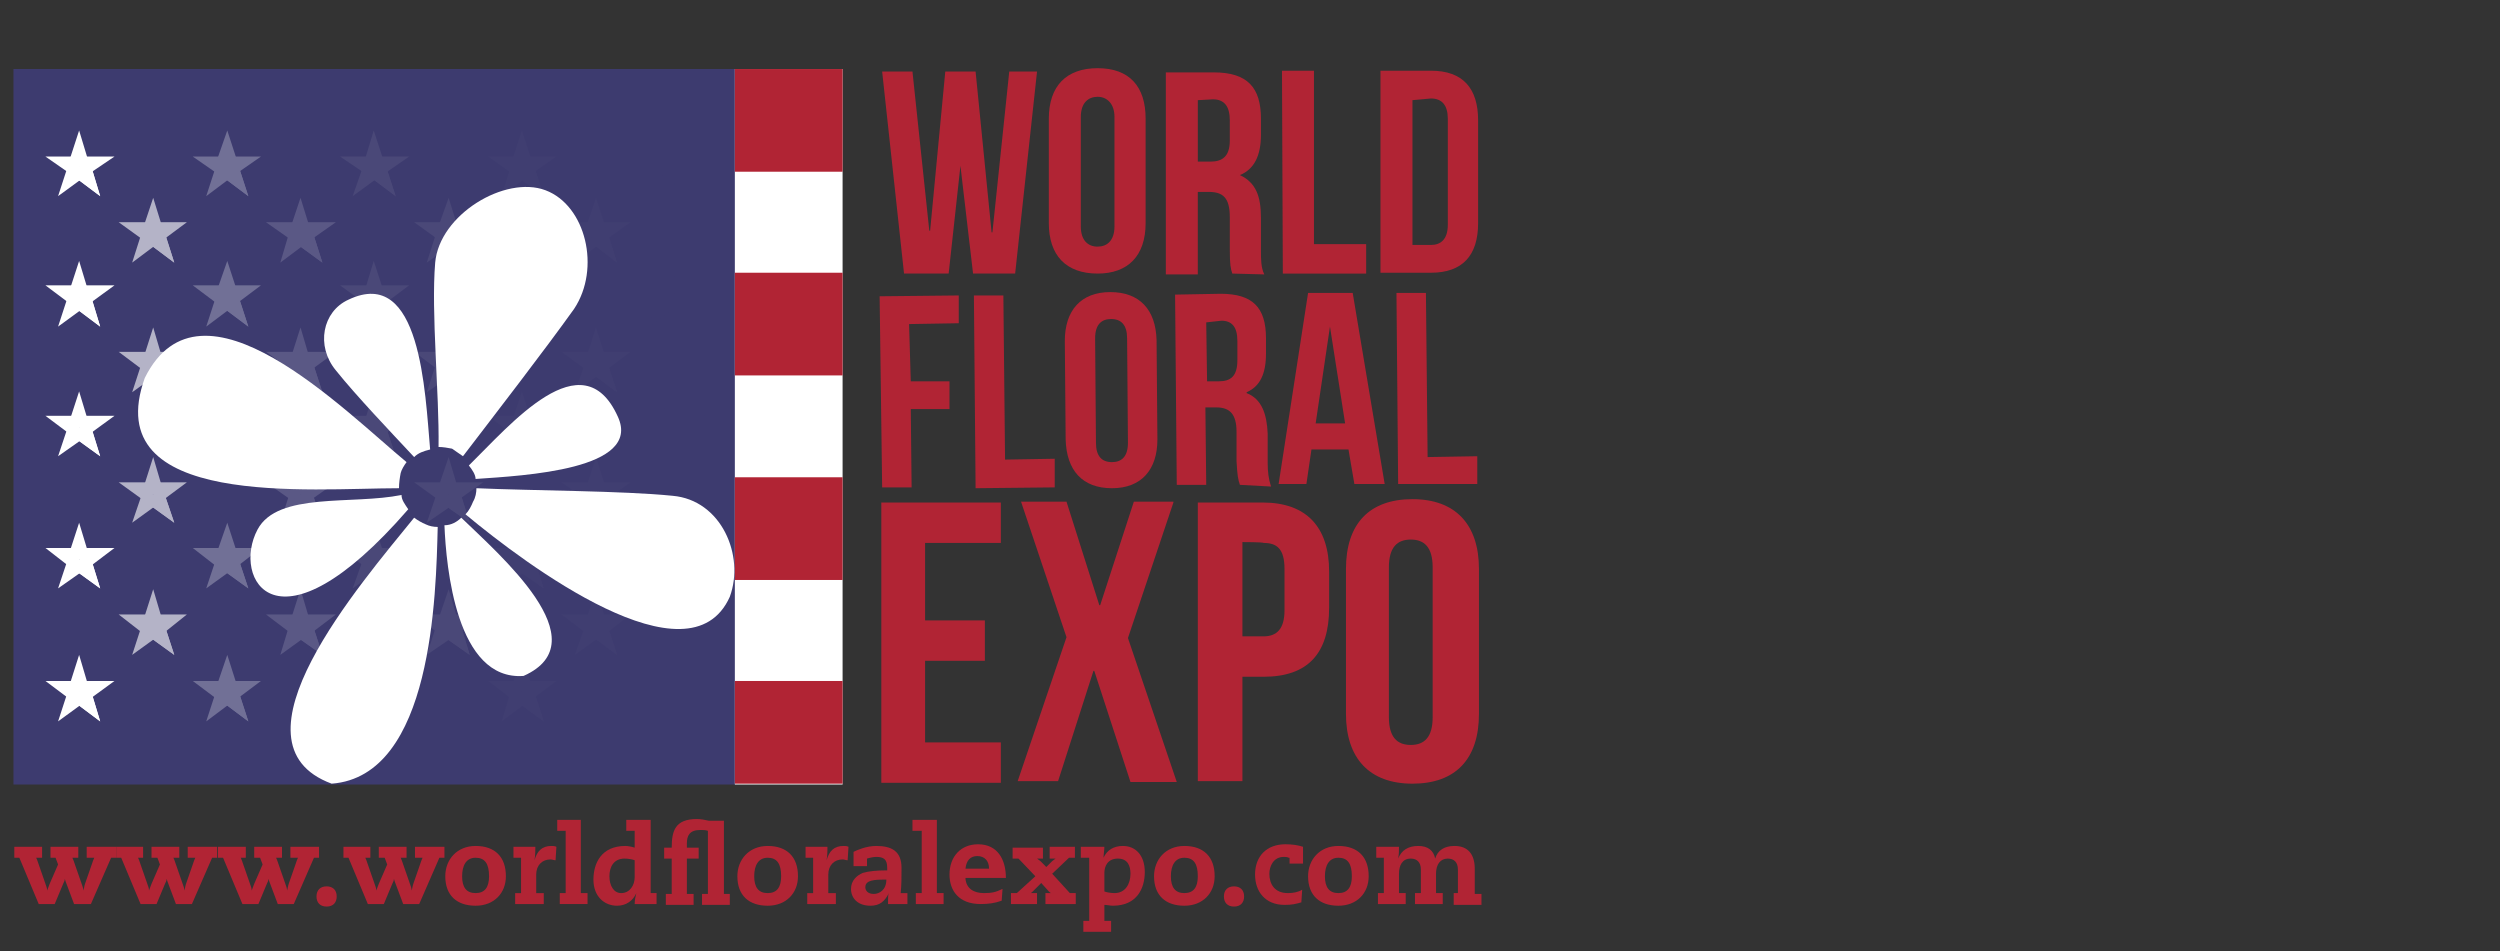 <?xml version="1.0" encoding="utf-8"?>
<!-- Generator: Adobe Illustrator 22.0.1, SVG Export Plug-In . SVG Version: 6.00 Build 0)  -->
<svg version="1.1" id="Layer_1" xmlns="http://www.w3.org/2000/svg" xmlns:xlink="http://www.w3.org/1999/xlink" x="0px" y="0px"
	 viewBox="0 0 297 113" style="enable-background:new 0 0 297 113;" xml:space="preserve">
<rect x="0" y="0" width="297" height="113" fill="#333333" stroke="none"/>
<style type="text/css">
	.st0{fill:#3D3B6F;}
	.st1{fill:#B4B3C7;}
	.st2{fill:#5A5885;}
	.st3{fill:#4A4878;}
	.st4{fill:#403E71;}
	.st5{fill:#717096;}
	.st6{fill:#FFFFFF;}
	.st7{fill:#B12434;}
</style>
<g>
	<rect x="1.6" y="8.2" class="st0" width="85.8" height="85"/>
	<g>
		<g>
			<polygon class="st1" points="19.3,28.5 15.7,31.2 17.1,26.8 			"/>
			<polygon class="st1" points="17.7,29 14.1,26.4 18.7,26.4 			"/>
			<polygon class="st1" points="16.8,27.7 18.2,23.5 19.5,27.7 			"/>
			<polygon class="st1" points="17.7,26.4 22.2,26.4 18.7,29 			"/>
			<polygon class="st1" points="19.3,26.8 20.7,31.2 17.1,28.5 			"/>
			<polygon class="st1" points="19.3,26.8 20.7,31.2 17.1,28.5 			"/>
			<polygon class="st1" points="19.3,44 15.7,46.6 17.1,42.3 			"/>
			<polygon class="st1" points="17.7,44.5 14.1,41.8 18.7,41.8 			"/>
			<polygon class="st1" points="16.8,43.3 18.2,38.9 19.5,43.3 			"/>
			<polygon class="st1" points="17.7,41.8 22.2,41.8 18.7,44.5 			"/>
			<polygon class="st1" points="19.3,42.3 20.7,46.6 17.1,44 			"/>
			<polygon class="st1" points="19.3,42.3 20.7,46.6 17.1,44 			"/>
			<polygon class="st1" points="19.3,59.5 15.7,62.1 17.1,58 			"/>
			<polygon class="st1" points="17.7,59.9 14.1,57.3 18.7,57.3 			"/>
			<polygon class="st1" points="16.8,58.7 18.2,54.3 19.5,58.7 			"/>
			<polygon class="st1" points="17.7,57.3 22.2,57.3 18.7,59.9 			"/>
			<polygon class="st1" points="19.3,58 20.7,62.1 17.1,59.5 			"/>
			<polygon class="st1" points="19.3,58 20.7,62.1 17.1,59.5 			"/>
			<polygon class="st1" points="19.3,75.2 15.7,77.8 17.1,73.5 			"/>
			<polygon class="st1" points="17.7,75.8 14.1,73 18.7,73 			"/>
			<polygon class="st1" points="16.8,74.4 18.2,70 19.5,74.4 			"/>
			<polygon class="st1" points="17.7,73 22.2,73 18.7,75.8 			"/>
			<polygon class="st1" points="19.3,73.5 20.7,77.8 17.1,75.2 			"/>
			<polygon class="st1" points="19.3,73.5 20.7,77.8 17.1,75.2 			"/>
		</g>
		<g>
			<polygon class="st2" points="36.9,28.5 33.3,31.2 34.6,26.8 			"/>
			<polygon class="st2" points="35.3,29 31.6,26.4 36.2,26.4 			"/>
			<polygon class="st2" points="34.3,27.7 35.7,23.5 37,27.7 			"/>
			<polygon class="st2" points="35.3,26.4 39.9,26.4 36.2,29 			"/>
			<polygon class="st2" points="36.9,26.8 38.3,31.2 34.6,28.5 			"/>
			<polygon class="st2" points="36.9,26.8 38.3,31.2 34.6,28.5 			"/>
			<polygon class="st2" points="36.9,44 33.3,46.6 34.6,42.3 			"/>
			<polygon class="st2" points="35.3,44.5 31.6,41.8 36.2,41.8 			"/>
			<polygon class="st2" points="34.3,43.3 35.7,38.9 37,43.3 			"/>
			<polygon class="st2" points="35.3,41.8 39.9,41.8 36.2,44.5 			"/>
			<polygon class="st2" points="36.9,42.3 38.3,46.6 34.6,44 			"/>
			<polygon class="st2" points="36.9,42.3 38.3,46.6 34.6,44 			"/>
			<polygon class="st2" points="36.9,59.5 33.3,62.1 34.6,58 			"/>
			<polygon class="st2" points="35.3,59.9 31.6,57.3 36.2,57.3 			"/>
			<polygon class="st2" points="34.3,58.7 35.7,54.3 37,58.7 			"/>
			<polygon class="st2" points="35.3,57.3 39.9,57.3 36.2,59.9 			"/>
			<polygon class="st2" points="36.9,58 38.3,62.1 34.6,59.5 			"/>
			<polygon class="st2" points="36.9,58 38.3,62.1 34.6,59.5 			"/>
			<polygon class="st2" points="36.9,75.2 33.3,77.8 34.6,73.5 			"/>
			<polygon class="st2" points="35.3,75.8 31.6,73 36.2,73 			"/>
			<polygon class="st2" points="34.3,74.4 35.7,70 37,74.4 			"/>
			<polygon class="st2" points="35.3,73 39.9,73 36.2,75.8 			"/>
			<polygon class="st2" points="36.9,73.5 38.3,77.8 34.6,75.2 			"/>
			<polygon class="st2" points="36.9,73.5 38.3,77.8 34.6,75.2 			"/>
		</g>
		<g>
			<polygon class="st3" points="54.5,28.5 50.7,31.2 52.1,26.8 			"/>
			<polygon class="st3" points="52.8,29 49.2,26.4 53.7,26.4 			"/>
			<polygon class="st3" points="51.8,27.7 53.3,23.5 54.6,27.7 			"/>
			<polygon class="st3" points="52.8,26.4 57.4,26.4 53.7,29 			"/>
			<polygon class="st3" points="54.5,26.8 55.8,31.2 52.1,28.5 			"/>
			<polygon class="st3" points="54.5,26.8 55.8,31.2 52.1,28.5 			"/>
			<polygon class="st3" points="54.5,44 50.7,46.6 52.1,42.3 			"/>
			<polygon class="st3" points="52.8,44.5 49.2,41.8 53.7,41.8 			"/>
			<polygon class="st3" points="51.8,43.3 53.3,38.9 54.6,43.3 			"/>
			<polygon class="st3" points="52.8,41.8 57.4,41.8 53.7,44.5 			"/>
			<polygon class="st3" points="54.5,42.3 55.8,46.6 52.1,44 			"/>
			<polygon class="st3" points="54.5,42.3 55.8,46.6 52.1,44 			"/>
			<polygon class="st3" points="54.5,59.5 50.7,62.1 52.1,58 			"/>
			<polygon class="st3" points="52.8,59.9 49.2,57.3 53.7,57.3 			"/>
			<polygon class="st3" points="51.8,58.7 53.3,54.3 54.6,58.7 			"/>
			<polygon class="st3" points="52.8,57.3 57.4,57.3 53.7,59.9 			"/>
			<polygon class="st3" points="54.5,58 55.8,62.1 52.1,59.5 			"/>
			<polygon class="st3" points="54.5,58 55.8,62.1 52.1,59.5 			"/>
			<polygon class="st3" points="54.5,75.2 50.7,77.8 52.1,73.5 			"/>
			<polygon class="st3" points="52.8,75.8 49.2,73 53.7,73 			"/>
			<polygon class="st3" points="51.8,74.4 53.3,70 54.6,74.4 			"/>
			<polygon class="st3" points="52.8,73 57.4,73 53.7,75.8 			"/>
			<polygon class="st3" points="54.5,73.5 55.8,77.8 52.1,75.2 			"/>
			<polygon class="st3" points="54.5,73.5 55.8,77.8 52.1,75.2 			"/>
		</g>
		<g>
			<polygon class="st4" points="71.9,28.5 68.3,31.2 69.8,26.8 			"/>
			<polygon class="st4" points="70.4,29 66.7,26.4 71.3,26.4 			"/>
			<polygon class="st4" points="69.4,27.7 70.8,23.5 72.2,27.7 			"/>
			<polygon class="st4" points="70.4,26.4 74.9,26.4 71.3,29 			"/>
			<polygon class="st4" points="71.9,26.8 73.3,31.2 69.8,28.5 			"/>
			<polygon class="st4" points="71.9,26.8 73.3,31.2 69.8,28.5 			"/>
			<polygon class="st4" points="71.9,44 68.3,46.6 69.8,42.3 			"/>
			<polygon class="st4" points="70.4,44.5 66.7,41.8 71.3,41.8 			"/>
			<polygon class="st4" points="69.4,43.3 70.8,38.9 72.2,43.3 			"/>
			<polygon class="st4" points="70.4,41.8 74.9,41.8 71.3,44.5 			"/>
			<polygon class="st4" points="71.9,42.3 73.3,46.6 69.8,44 			"/>
			<polygon class="st4" points="71.9,42.3 73.3,46.6 69.8,44 			"/>
			<polygon class="st4" points="71.9,59.5 68.3,62.1 69.8,58 			"/>
			<polygon class="st4" points="70.4,59.9 66.7,57.3 71.3,57.3 			"/>
			<polygon class="st4" points="69.4,58.7 70.8,54.3 72.2,58.7 			"/>
			<polygon class="st4" points="70.4,57.3 74.9,57.3 71.3,59.9 			"/>
			<polygon class="st4" points="71.9,58 73.3,62.1 69.8,59.5 			"/>
			<polygon class="st4" points="71.9,58 73.3,62.1 69.8,59.5 			"/>
			<polygon class="st4" points="71.9,75.2 68.3,77.8 69.8,73.5 			"/>
			<polygon class="st4" points="70.4,75.8 66.7,73 71.3,73 			"/>
			<polygon class="st4" points="69.4,74.4 70.8,70 72.2,74.4 			"/>
			<polygon class="st4" points="70.4,73 74.9,73 71.3,75.8 			"/>
			<polygon class="st4" points="71.9,73.5 73.3,77.8 69.8,75.2 			"/>
			<polygon class="st4" points="71.9,73.5 73.3,77.8 69.8,75.2 			"/>
		</g>
		<g>
			<g>
				<polygon class="st5" points="28.1,20.6 24.5,23.3 25.9,19 				"/>
				<polygon class="st5" points="26.5,21.1 22.9,18.6 27.4,18.6 				"/>
				<polygon class="st5" points="25.5,19.8 27,15.5 28.4,19.8 				"/>
				<polygon class="st5" points="26.5,18.6 31,18.6 27.4,21.1 				"/>
				<polygon class="st5" points="28.1,19 29.5,23.3 25.9,20.6 				"/>
				<polygon class="st5" points="28.1,19 29.5,23.3 25.9,20.6 				"/>
			</g>
			<g>
				<polygon class="st5" points="28.1,36.1 24.5,38.8 25.9,34.5 				"/>
				<polygon class="st5" points="26.5,36.6 22.9,33.9 27.4,33.9 				"/>
				<polygon class="st5" points="25.5,35.3 27,31 28.4,35.3 				"/>
				<polygon class="st5" points="26.5,33.9 31,33.9 27.4,36.6 				"/>
				<polygon class="st5" points="28.1,34.5 29.5,38.8 25.9,36.1 				"/>
				<polygon class="st5" points="28.1,34.5 29.5,38.8 25.9,36.1 				"/>
			</g>
			<g>
				<polygon class="st5" points="28.1,51.6 24.5,54.2 25.9,50 				"/>
				<polygon class="st5" points="26.5,52.1 22.9,49.4 27.4,49.4 				"/>
				<polygon class="st5" points="25.5,50.8 27,46.5 28.4,50.8 				"/>
				<polygon class="st5" points="26.5,49.4 31,49.4 27.4,52.1 				"/>
				<polygon class="st5" points="28.1,50 29.5,54.2 25.9,51.6 				"/>
				<polygon class="st5" points="28.1,50 29.5,54.2 25.9,51.6 				"/>
			</g>
			<g>
				<polygon class="st5" points="28.1,67.3 24.5,69.9 25.9,65.7 				"/>
				<polygon class="st5" points="26.5,67.9 22.9,65.1 27.4,65.1 				"/>
				<polygon class="st5" points="25.5,66.4 27,62.1 28.4,66.4 				"/>
				<polygon class="st5" points="26.5,65.1 31,65.1 27.4,67.9 				"/>
				<polygon class="st5" points="28.1,65.7 29.5,69.9 25.9,67.3 				"/>
				<polygon class="st5" points="28.1,65.7 29.5,69.9 25.9,67.3 				"/>
			</g>
			<g>
				<polygon class="st5" points="28.1,83 24.5,85.7 25.9,81.4 				"/>
				<polygon class="st5" points="26.5,83.6 22.9,80.9 27.4,80.9 				"/>
				<polygon class="st5" points="25.5,82.2 27,77.8 28.4,82.2 				"/>
				<polygon class="st5" points="26.5,80.9 31,80.9 27.4,83.6 				"/>
				<polygon class="st5" points="28.1,81.4 29.5,85.7 25.9,83 				"/>
				<polygon class="st5" points="28.1,81.4 29.5,85.7 25.9,83 				"/>
			</g>
		</g>
		<g>
			<g>
				<polygon class="st6" points="10.6,20.6 6.9,23.3 8.3,19 				"/>
				<polygon class="st6" points="9,21.1 5.4,18.6 9.9,18.6 				"/>
				<polygon class="st6" points="8,19.8 9.4,15.5 10.7,19.8 				"/>
				<polygon class="st6" points="9,18.6 13.6,18.6 9.9,21.1 				"/>
				<polygon class="st6" points="10.6,19 11.9,23.3 8.3,20.6 				"/>
				<polygon class="st6" points="10.6,19 11.9,23.3 8.3,20.6 				"/>
			</g>
			<g>
				<polygon class="st6" points="10.6,36.1 6.9,38.8 8.3,34.5 				"/>
				<polygon class="st6" points="9,36.6 5.4,33.9 9.9,33.9 				"/>
				<polygon class="st6" points="8,35.3 9.4,31 10.7,35.3 				"/>
				<polygon class="st6" points="9,33.9 13.6,33.9 9.9,36.6 				"/>
				<polygon class="st6" points="10.6,34.5 11.9,38.8 8.3,36.1 				"/>
				<polygon class="st6" points="10.6,34.5 11.9,38.8 8.3,36.1 				"/>
			</g>
			<g>
				<polygon class="st6" points="10.6,51.6 6.9,54.2 8.3,50 				"/>
				<polygon class="st6" points="9,52.1 5.4,49.4 9.9,49.4 				"/>
				<polygon class="st6" points="8,50.8 9.4,46.5 10.7,50.8 				"/>
				<polygon class="st6" points="9,49.4 13.6,49.4 9.9,52.1 				"/>
				<polygon class="st6" points="10.6,50 11.9,54.2 8.3,51.6 				"/>
				<polygon class="st6" points="10.6,50 11.9,54.2 8.3,51.6 				"/>
			</g>
			<g>
				<polygon class="st6" points="10.6,67.3 6.9,69.9 8.3,65.7 				"/>
				<polygon class="st6" points="9,67.9 5.4,65.1 9.9,65.1 				"/>
				<polygon class="st6" points="8,66.4 9.4,62.1 10.7,66.4 				"/>
				<polygon class="st6" points="9,65.1 13.6,65.1 9.9,67.9 				"/>
				<polygon class="st6" points="10.6,65.7 11.9,69.9 8.3,67.3 				"/>
				<polygon class="st6" points="10.6,65.7 11.9,69.9 8.3,67.3 				"/>
			</g>
			<g>
				<polygon class="st6" points="10.6,83 6.9,85.7 8.3,81.4 				"/>
				<polygon class="st6" points="9,83.6 5.4,80.9 9.9,80.9 				"/>
				<polygon class="st6" points="8,82.2 9.4,77.8 10.7,82.2 				"/>
				<polygon class="st6" points="9,80.9 13.6,80.9 9.9,83.6 				"/>
				<polygon class="st6" points="10.6,81.4 11.9,85.7 8.3,83 				"/>
				<polygon class="st6" points="10.6,81.4 11.9,85.7 8.3,83 				"/>
			</g>
		</g>
		<g>
			<g>
				<polygon class="st3" points="45.6,20.6 41.9,23.3 43.4,19 				"/>
				<polygon class="st3" points="44.1,21.1 40.4,18.6 45,18.6 				"/>
				<polygon class="st3" points="43.1,19.8 44.4,15.5 45.8,19.8 				"/>
				<polygon class="st3" points="44.1,18.6 48.6,18.6 45,21.1 				"/>
				<polygon class="st3" points="45.6,19 47,23.3 43.4,20.6 				"/>
				<polygon class="st3" points="45.6,19 47,23.3 43.4,20.6 				"/>
			</g>
			<g>
				<polygon class="st3" points="45.6,36.1 41.9,38.8 43.4,34.5 				"/>
				<polygon class="st3" points="44.1,36.6 40.4,33.9 45,33.9 				"/>
				<polygon class="st3" points="43.1,35.3 44.4,31 45.8,35.3 				"/>
				<polygon class="st3" points="44.1,33.9 48.6,33.9 45,36.6 				"/>
				<polygon class="st3" points="45.6,34.5 47,38.8 43.4,36.1 				"/>
				<polygon class="st3" points="45.6,34.5 47,38.8 43.4,36.1 				"/>
			</g>
			<g>
				<polygon class="st3" points="45.6,51.6 41.9,54.2 43.4,50 				"/>
				<polygon class="st3" points="44.1,52.1 40.4,49.4 45,49.4 				"/>
				<polygon class="st3" points="43.1,50.8 44.4,46.5 45.8,50.8 				"/>
				<polygon class="st3" points="44.1,49.4 48.6,49.4 45,52.1 				"/>
				<polygon class="st3" points="45.6,50 47,54.2 43.4,51.6 				"/>
				<polygon class="st3" points="45.6,50 47,54.2 43.4,51.6 				"/>
			</g>
			<g>
				<polygon class="st3" points="45.6,67.3 41.9,69.9 43.4,65.7 				"/>
				<polygon class="st3" points="44.1,67.9 40.4,65.1 45,65.1 				"/>
				<polygon class="st3" points="43.1,66.4 44.4,62.1 45.8,66.4 				"/>
				<polygon class="st3" points="44.1,65.1 48.6,65.1 45,67.9 				"/>
				<polygon class="st3" points="45.6,65.7 47,69.9 43.4,67.3 				"/>
				<polygon class="st3" points="45.6,65.7 47,69.9 43.4,67.3 				"/>
			</g>
			<g>
				<polygon class="st3" points="45.6,83 41.9,85.7 43.4,81.4 				"/>
				<polygon class="st3" points="44.1,83.6 40.4,80.9 45,80.9 				"/>
				<polygon class="st3" points="43.1,82.2 44.4,77.8 45.8,82.2 				"/>
				<polygon class="st3" points="44.1,80.9 48.6,80.9 45,83.6 				"/>
				<polygon class="st3" points="45.6,81.4 47,85.7 43.4,83 				"/>
				<polygon class="st3" points="45.6,81.4 47,85.7 43.4,83 				"/>
			</g>
		</g>
		<g>
			<g>
				<polygon class="st4" points="63.2,20.6 59.6,23.3 60.9,19 				"/>
				<polygon class="st4" points="61.5,21.1 58,18.6 62.5,18.6 				"/>
				<polygon class="st4" points="60.6,19.8 62,15.5 63.4,19.8 				"/>
				<polygon class="st4" points="61.5,18.6 66.1,18.6 62.5,21.1 				"/>
				<polygon class="st4" points="63.2,19 64.6,23.3 60.9,20.6 				"/>
				<polygon class="st4" points="63.2,19 64.6,23.3 60.9,20.6 				"/>
			</g>
			<g>
				<polygon class="st4" points="63.2,36.1 59.6,38.8 60.9,34.5 				"/>
				<polygon class="st4" points="61.5,36.6 58,33.9 62.5,33.9 				"/>
				<polygon class="st4" points="60.6,35.3 62,31 63.4,35.3 				"/>
				<polygon class="st4" points="61.5,33.9 66.1,33.9 62.5,36.6 				"/>
				<polygon class="st4" points="63.2,34.5 64.6,38.8 60.9,36.1 				"/>
				<polygon class="st4" points="63.2,34.5 64.6,38.8 60.9,36.1 				"/>
			</g>
			<g>
				<polygon class="st4" points="63.2,51.6 59.6,54.2 60.9,50 				"/>
				<polygon class="st4" points="61.5,52.1 58,49.4 62.5,49.4 				"/>
				<polygon class="st4" points="60.6,50.8 62,46.5 63.4,50.8 				"/>
				<polygon class="st4" points="61.5,49.4 66.1,49.4 62.5,52.1 				"/>
				<polygon class="st4" points="63.2,50 64.6,54.2 60.9,51.6 				"/>
				<polygon class="st4" points="63.2,50 64.6,54.2 60.9,51.6 				"/>
			</g>
			<g>
				<polygon class="st4" points="63.2,67.3 59.6,69.9 60.9,65.7 				"/>
				<polygon class="st4" points="61.5,67.9 58,65.1 62.5,65.1 				"/>
				<polygon class="st4" points="60.6,66.4 62,62.1 63.4,66.4 				"/>
				<polygon class="st4" points="61.5,65.1 66.1,65.1 62.5,67.9 				"/>
				<polygon class="st4" points="63.2,65.7 64.6,69.9 60.9,67.3 				"/>
				<polygon class="st4" points="63.2,65.7 64.6,69.9 60.9,67.3 				"/>
			</g>
			<g>
				<polygon class="st4" points="63.2,83 59.6,85.7 60.9,81.4 				"/>
				<polygon class="st4" points="61.5,83.6 58,80.9 62.5,80.9 				"/>
				<polygon class="st4" points="60.6,82.2 62,77.8 63.4,82.2 				"/>
				<polygon class="st4" points="61.5,80.9 66.1,80.9 62.5,83.6 				"/>
				<polygon class="st4" points="63.2,81.4 64.6,85.7 60.9,83 				"/>
				<polygon class="st4" points="63.2,81.4 64.6,85.7 60.9,83 				"/>
			</g>
		</g>
		<g>
			<g>
				<polygon class="st0" points="80.7,20.6 77.1,23.3 78.4,19 				"/>
				<polygon class="st0" points="79.2,21.1 75.5,18.6 80,18.6 				"/>
				<polygon class="st0" points="78.1,19.8 79.6,15.5 80.9,19.8 				"/>
				<polygon class="st0" points="79.2,18.6 83.7,18.6 80,21.1 				"/>
				<polygon class="st0" points="80.7,19 82.1,23.3 78.4,20.6 				"/>
				<polygon class="st0" points="80.7,19 82.1,23.3 78.4,20.6 				"/>
			</g>
			<g>
				<polygon class="st0" points="80.7,36.1 77.1,38.8 78.4,34.5 				"/>
				<polygon class="st0" points="79.2,36.6 75.5,33.9 80,33.9 				"/>
				<polygon class="st0" points="78.1,35.3 79.6,31 80.9,35.3 				"/>
				<polygon class="st0" points="79.2,33.9 83.7,33.9 80,36.6 				"/>
				<polygon class="st0" points="80.7,34.5 82.1,38.8 78.4,36.1 				"/>
				<polygon class="st0" points="80.7,34.5 82.1,38.8 78.4,36.1 				"/>
			</g>
			<g>
				<polygon class="st0" points="80.7,51.6 77.1,54.2 78.4,50 				"/>
				<polygon class="st0" points="79.2,52.1 75.5,49.4 80,49.4 				"/>
				<polygon class="st0" points="78.1,50.8 79.6,46.5 80.9,50.8 				"/>
				<polygon class="st0" points="79.2,49.4 83.7,49.4 80,52.1 				"/>
				<polygon class="st0" points="80.7,50 82.1,54.2 78.4,51.6 				"/>
				<polygon class="st0" points="80.7,50 82.1,54.2 78.4,51.6 				"/>
			</g>
			<g>
				<polygon class="st0" points="80.7,67.3 77.1,69.9 78.4,65.7 				"/>
				<polygon class="st0" points="79.2,67.9 75.5,65.1 80,65.1 				"/>
				<polygon class="st0" points="78.1,66.4 79.6,62.1 80.9,66.4 				"/>
				<polygon class="st0" points="79.2,65.1 83.7,65.1 80,67.9 				"/>
				<polygon class="st0" points="80.7,65.7 82.1,69.9 78.4,67.3 				"/>
				<polygon class="st0" points="80.7,65.7 82.1,69.9 78.4,67.3 				"/>
			</g>
			<g>
				<polygon class="st0" points="80.7,83 77.1,85.7 78.4,81.4 				"/>
				<polygon class="st0" points="79.2,83.6 75.5,80.9 80,80.9 				"/>
				<polygon class="st0" points="78.1,82.2 79.6,77.8 80.9,82.2 				"/>
				<polygon class="st0" points="79.2,80.9 83.7,80.9 80,83.6 				"/>
				<polygon class="st0" points="80.7,81.4 82.1,85.7 78.4,83 				"/>
				<polygon class="st0" points="80.7,81.4 82.1,85.7 78.4,83 				"/>
			</g>
		</g>
	</g>
	<g>
		<rect x="87.3" y="8.2" class="st6" width="12.8" height="85"/>
		<g>
			<rect id="stripe_8_" x="87.3" y="8.2" class="st7" width="12.8" height="12.2"/>
		</g>
		<g>
			<rect id="stripe_3_" x="87.3" y="32.4" class="st7" width="12.8" height="12.2"/>
		</g>
		<g>
			<rect id="stripe_2_" x="87.3" y="56.7" class="st7" width="12.8" height="12.2"/>
		</g>
		<g>
			<rect id="stripe_1_" x="87.3" y="80.9" class="st7" width="12.8" height="12.2"/>
		</g>
	</g>
	<g>
		<path class="st6" d="M52.1,53.1c0.1-6.4-0.9-15.9-0.4-21.9c0.5-5.7,8.3-10.4,13.1-8.6s6.6,9.3,3.4,14.1
			c-3.5,4.9-9.3,12.4-13.2,17.5c-0.4-0.3-0.9-0.6-1.3-0.9C53.2,53.2,52.6,53.1,52.1,53.1z"/>
		<path class="st6" d="M49.2,54.3c-2.8-3-6.9-7.3-9.3-10.3c-2.4-2.9-1.6-7,1.5-8.4c8.6-4.1,9.1,11,9.7,17.8
			C50.3,53.6,49.7,53.8,49.2,54.3z"/>
		<path class="st6" d="M47.4,58C37,58,11.6,60.5,17.2,44.9c6.7-13.5,23.7,3.9,31.1,10c-0.3,0.4-0.6,0.9-0.7,1.3
			C47.5,56.7,47.4,57.4,47.4,58z"/>
		<path class="st6" d="M48.5,60.5c-15.7,18.1-21,8.2-17.9,2.4c2.4-4.5,11.3-2.9,17.1-4.1C47.7,59.4,48.1,59.9,48.5,60.5z"/>
		<path class="st6" d="M52,62.6c-0.2,8-0.6,29.6-12.6,30.5c-13-4.8,3.4-23.7,9.8-31.6c0.4,0.3,0.9,0.6,1.4,0.8
			C51,62.5,51.5,62.6,52,62.6z"/>
		<path class="st6" d="M54.8,61.5c4.4,4.3,16.6,14.7,7.4,18.8c-8,0.6-9.2-13-9.4-17.9C53.6,62.4,54.3,62,54.8,61.5z"/>
		<path class="st6" d="M56.6,58c6.7,0.3,17.4,0.3,23.3,0.9c5.8,0.5,8.6,7.1,6.8,12c-4.8,10.7-24.2-3.8-31.4-9.8
			c0.4-0.4,0.7-1,0.9-1.5C56.5,59.1,56.6,58.5,56.6,58z"/>
		<path class="st6" d="M55.7,55.3c4.9-4.8,13.5-15.1,17.7-5.8c2.9,6.3-11.1,7-16.9,7.4C56.5,56.4,56.1,55.8,55.7,55.3z"/>
	</g>
	<g>
		<path class="st7" d="M114.1,19.7L114.1,19.7l-1.4,12.8h-5.3l-2.6-24h3.6l2,18.9h0.1l1.8-18.9h3.6l1.9,19.1h0.1l2-19.1h3.3l-2.6,24
			h-5L114.1,19.7z"/>
		<path class="st7" d="M124.6,14.1c0-3.9,2.1-6,5.8-6c3.8,0,5.7,2.2,5.7,6v12.4c0,3.9-2.1,6-5.7,6c-3.8,0-5.8-2.2-5.8-6V14.1z
			 M128.4,26.9c0,1.6,0.8,2.4,2,2.4c1.1,0,2-0.7,2-2.4v-13c0-1.6-0.9-2.4-2-2.4s-2,0.7-2,2.4V26.9z"/>
		<path class="st7" d="M146.4,32.5c-0.2-0.6-0.3-1-0.3-2.9v-3.8c0-2.3-0.8-3-2.5-3h-1.3v9.8h-3.8v-24h5.7c4,0,5.6,1.8,5.6,5.5v1.9
			c0,2.5-0.8,4.1-2.5,4.8v0c1.9,0.9,2.5,2.5,2.5,5.1v3.8c0,1.1,0,2.1,0.4,2.9L146.4,32.5L146.4,32.5z M142.3,11.9v7.3h1.5
			c1.4,0,2.3-0.6,2.3-2.5v-2.4c0-1.6-0.6-2.5-2-2.5L142.3,11.9L142.3,11.9z"/>
		<path class="st7" d="M152.3,8.4h3.8V29h6.2v3.5h-9.9L152.3,8.4L152.3,8.4z"/>
		<path class="st7" d="M164,8.4h6c3.8,0,5.6,2.1,5.6,5.9v12.2c0,3.9-1.9,5.9-5.6,5.9h-6V8.4z M167.8,11.9v17.2h2.2
			c1.1,0,2-0.6,2-2.4V14.1c0-1.6-0.7-2.4-2-2.4L167.8,11.9L167.8,11.9z"/>
	</g>
	<g>
		<path class="st7" d="M108.2,45.3h4.6v3.3h-4.6l0.1,9.3h-3.5l-0.3-22.7l9.4-0.1v3.3l-5.9,0.1L108.2,45.3z"/>
		<path class="st7" d="M115.7,35.1h3.5l0.2,19.5l5.9-0.1v3.4l-9.4,0.1L115.7,35.1z"/>
		<path class="st7" d="M126.5,40.5c0-3.6,1.9-5.8,5.4-5.8c3.5,0,5.4,2.1,5.5,5.7l0.1,11.8c0,3.6-1.9,5.8-5.4,5.8
			c-3.5,0-5.4-2.1-5.5-5.8L126.5,40.5z M130.2,52.6c0,1.6,0.7,2.3,1.9,2.3c1.1,0,1.9-0.6,1.9-2.3l-0.1-12.4c0-1.6-0.7-2.3-1.9-2.3
			c-1.1,0-1.9,0.6-1.9,2.3L130.2,52.6z"/>
		<path class="st7" d="M147.3,57.6c-0.2-0.6-0.3-1-0.4-2.8v-3.5c0-2.1-0.8-2.9-2.4-2.9h-1.3l0.1,9.2h-3.5L139.6,35l5.4-0.1
			c3.8,0,5.4,1.6,5.4,5.3V42c0,2.4-0.7,3.9-2.3,4.6v0.1c1.8,0.7,2.4,2.5,2.5,4.8V55c0,1,0.1,1.9,0.4,2.8L147.3,57.6z M143.3,38.3
			l0.1,7h1.4c1.4,0,2.2-0.6,2.2-2.5v-2.3c0-1.6-0.6-2.4-1.9-2.4L143.3,38.3z"/>
		<path class="st7" d="M164.5,57.5h-3.6l-0.7-4.1h-4.4l-0.6,4.1h-3.3l3.5-22.7h5.3L164.5,57.5z M156.3,50.3h3.5l-1.8-11.5l0,0
			L156.3,50.3z"/>
		<path class="st7" d="M165.9,34.8h3.5l0.2,19.5l5.9-0.1v3.3h-9.4L165.9,34.8z"/>
	</g>
	<g>
		<path class="st7" d="M109.9,73.7h7.1v4.8h-7.1v9.7h9v4.8h-14.2V59.7h14.2v4.8h-9C109.9,64.4,109.9,73.7,109.9,73.7z"/>
		<path class="st7" d="M139.4,59.7L134,75.8l5.8,17.1h-5.5L130,79.7h-0.1l-4.2,13.1h-4.8l5.8-17.1l-5.4-16.1h5.4l3.9,12.3h0.1
			l4-12.3H139.4z"/>
		<path class="st7" d="M157.9,67.9v4.3c0,5.4-2.5,8.2-7.8,8.2h-2.5v12.4h-5.3V59.7h7.7C155.2,59.7,157.9,62.6,157.9,67.9z
			 M147.6,64.4v11.2h2.5c1.6,0,2.5-0.9,2.5-3.1v-4.9c0-2.4-0.9-3.1-2.5-3.1C150.1,64.4,147.6,64.4,147.6,64.4z"/>
		<path class="st7" d="M159.9,67.6c0-5.4,2.8-8.3,7.9-8.3c5.1,0,7.9,3,7.9,8.3v17.2c0,5.4-2.8,8.3-7.9,8.3s-7.9-3-7.9-8.3V67.6z
			 M165,85.2c0,2.4,1,3.3,2.6,3.3c1.6,0,2.6-0.9,2.6-3.3V67.4c0-2.4-1-3.3-2.6-3.3c-1.6,0-2.6,0.9-2.6,3.3V85.2z"/>
	</g>
</g>
<g>
	<path class="st7" d="M10.5,100.6h3.3v1.3h-0.6l-2.4,5.5H8.8l-0.9-2.4c-0.1-0.2-0.1-0.3-0.2-0.6h0c0,0.2-0.1,0.4-0.2,0.6l-1,2.4H4.6
		l-2.3-5.5H1.7v-1.3H5v1.3H4.3c0.1,0.2,0.2,0.5,0.3,0.8l0.8,2.3c0.1,0.3,0.2,0.5,0.2,0.8h0c0.1-0.3,0.2-0.5,0.3-0.8l1-2.3l-0.3-0.8
		H6v-1.3h3.3v1.3H8.6c0.1,0.2,0.2,0.5,0.3,0.8l0.8,2.3c0.1,0.3,0.2,0.5,0.2,0.8h0c0.1-0.3,0.1-0.5,0.2-0.8l0.8-2.3
		c0.1-0.3,0.2-0.6,0.3-0.8h-0.9V100.6z"/>
	<path class="st7" d="M22.5,100.6h3.3v1.3h-0.6l-2.4,5.5h-1.9l-0.9-2.4c-0.1-0.2-0.1-0.3-0.2-0.6h0c0,0.2-0.1,0.4-0.2,0.6l-1,2.4
		h-1.9l-2.3-5.5h-0.6v-1.3H17v1.3h-0.6c0.1,0.2,0.2,0.5,0.3,0.8l0.8,2.3c0.1,0.3,0.2,0.5,0.2,0.8h0c0.1-0.3,0.2-0.5,0.3-0.8l1-2.3
		l-0.3-0.8h-0.7v-1.3h3.3v1.3h-0.7c0.1,0.2,0.2,0.5,0.3,0.8l0.8,2.3c0.1,0.3,0.2,0.5,0.2,0.8h0c0.1-0.3,0.1-0.5,0.2-0.8l0.8-2.3
		c0.1-0.3,0.2-0.6,0.3-0.8h-0.9V100.6z"/>
	<path class="st7" d="M34.6,100.6h3.3v1.3h-0.6l-2.4,5.5H33l-0.9-2.4c-0.1-0.2-0.1-0.3-0.2-0.6h0c0,0.2-0.1,0.4-0.2,0.6l-1,2.4h-1.9
		l-2.3-5.5h-0.6v-1.3h3.3v1.3h-0.6c0.1,0.2,0.2,0.5,0.3,0.8l0.8,2.3c0.1,0.3,0.2,0.5,0.2,0.8h0c0.1-0.3,0.2-0.5,0.3-0.8l1-2.3
		l-0.3-0.8h-0.7v-1.3h3.3v1.3h-0.7c0.1,0.2,0.2,0.5,0.3,0.8l0.8,2.3c0.1,0.3,0.2,0.5,0.2,0.8h0c0.1-0.3,0.1-0.5,0.2-0.8l0.8-2.3
		c0.1-0.3,0.2-0.6,0.3-0.8h-0.9V100.6z"/>
	<path class="st7" d="M38.8,105.3c0.7,0,1.2,0.4,1.2,1.2c0,0.7-0.4,1.2-1.2,1.2c-0.8,0-1.2-0.5-1.2-1.2
		C37.6,105.7,38.1,105.3,38.8,105.3z"/>
	<path class="st7" d="M49.5,100.6h3.3v1.3h-0.6l-2.4,5.5h-1.9l-0.9-2.4c-0.1-0.2-0.1-0.3-0.2-0.6h0c0,0.2-0.1,0.4-0.2,0.6l-1,2.4
		h-1.9l-2.3-5.5h-0.6v-1.3H44v1.3h-0.6c0.1,0.2,0.2,0.5,0.3,0.8l0.8,2.3c0.1,0.3,0.2,0.5,0.2,0.8h0c0.1-0.3,0.2-0.5,0.3-0.8l1-2.3
		l-0.3-0.8h-0.7v-1.3h3.3v1.3h-0.7c0.1,0.2,0.2,0.5,0.3,0.8l0.8,2.3c0.1,0.3,0.2,0.5,0.2,0.8h0c0.1-0.3,0.1-0.5,0.2-0.8l0.8-2.3
		c0.1-0.3,0.2-0.6,0.3-0.8h-0.9V100.6z"/>
	<path class="st7" d="M56.5,100.5c2.3,0,3.6,1.3,3.6,3.6c0,2-1.4,3.5-3.6,3.5c-2.2,0-3.6-1.2-3.6-3.5
		C52.9,102.1,54.3,100.5,56.5,100.5z M56.5,106.1c1.1,0,1.6-0.7,1.6-2c0-1.5-0.5-2.2-1.6-2.2c-1.1,0-1.6,0.9-1.6,2.2
		C54.9,105.4,55.4,106.1,56.5,106.1z"/>
	<path class="st7" d="M61.8,101.9H61v-1.3h2.6c0,0.5,0,0.9-0.1,1.6h0c0.3-1.1,0.9-1.7,2-1.7c0.2,0,0.4,0,0.6,0.1l-0.1,1.6
		c-0.2,0-0.4-0.1-0.6-0.1c-1,0-1.7,0.7-1.7,1.8v2.2h0.9v1.3h-3.4v-1.3h0.7V101.9z"/>
	<path class="st7" d="M67.2,98.7h-1v-1.3H69v8.7h0.8v1.3h-3.3v-1.3h0.7V98.7z"/>
	<path class="st7" d="M75.4,98.7h-1v-1.3h2.9v8.7H78v1.3h-2.6c0-0.5,0.1-0.9,0.2-1.3h0c-0.4,0.9-1.2,1.5-2.3,1.5
		c-1.5,0-2.8-1.1-2.8-3.1c0-1.9,0.9-4,3.8-4c0.3,0,0.8,0.1,1.1,0.2V98.7z M75.4,102.2c-0.2-0.1-0.8-0.2-1.2-0.2
		c-1.3,0-1.8,1-1.8,2.1c0,1.1,0.5,2,1.4,2c1,0,1.6-0.9,1.6-1.9V102.2z"/>
	<path class="st7" d="M84.1,98.7c-0.3-0.1-0.6-0.1-0.9-0.1c-1.3,0-1.6,0.7-1.6,1.6v0.5h1.4v1.3h-1.4v4.2h0.8v1.3h-3.3v-1.3h0.7v-4.2
		h-0.9v-1.3h0.9c0-2,0.4-3.4,3-3.4c0.4,0,1,0.1,1.4,0.2h1.8v8.7h0.7v1.3h-3.3v-1.3h0.7V98.7z"/>
	<path class="st7" d="M91.2,100.5c2.3,0,3.6,1.3,3.6,3.6c0,2-1.4,3.5-3.6,3.5c-2.2,0-3.6-1.2-3.6-3.5
		C87.6,102.1,89,100.5,91.2,100.5z M91.2,106.1c1.1,0,1.6-0.7,1.6-2c0-1.5-0.5-2.2-1.6-2.2c-1.1,0-1.6,0.9-1.6,2.2
		C89.6,105.4,90.1,106.1,91.2,106.1z"/>
	<path class="st7" d="M96.6,101.9h-0.9v-1.3h2.6c0,0.5,0,0.9-0.1,1.6h0c0.3-1.1,0.9-1.7,2-1.7c0.2,0,0.4,0,0.6,0.1l-0.1,1.6
		c-0.2,0-0.4-0.1-0.6-0.1c-1,0-1.7,0.7-1.7,1.8v2.2h0.9v1.3h-3.4v-1.3h0.7V101.9z"/>
	<path class="st7" d="M105.4,103.1c0-1-0.4-1.3-1.3-1.3c-0.3,0-0.8,0.1-1.1,0.2v0.9h-1.6v-1.7c0.4-0.2,1.5-0.7,2.7-0.7
		c1.8,0,3,0.6,3,2.6c0,1.1,0,2.1-0.1,3h0.8v1.3h-2.3V107c0-0.4,0-0.7,0.1-0.9h0c-0.5,1-1.1,1.5-2.2,1.5c-1.5,0-2.3-0.9-2.3-2
		c0-1,0.7-1.6,1.4-1.9c0.7-0.2,1.6-0.3,2.9-0.3V103.1z M104.8,104.5c-1.5,0-2,0.3-2,0.9c0,0.4,0.3,0.8,1,0.8c0.7,0,1.5-0.5,1.5-1.7
		H104.8z"/>
	<path class="st7" d="M109.4,98.7h-1v-1.3h2.9v8.7h0.8v1.3h-3.3v-1.3h0.7V98.7z"/>
	<path class="st7" d="M114.7,104.4c0.1,1.1,0.9,1.7,2.2,1.7c0.9,0,1.4-0.1,2.2-0.5l-0.1,1.4c-0.8,0.3-1.6,0.4-2.5,0.4
		c-2.6,0-3.7-1.6-3.7-3.5c0-2.1,1.3-3.6,3.4-3.6c2.3,0,3.3,1.8,3.3,4H114.7z M117.5,103.2c0-0.9-0.5-1.5-1.4-1.5
		c-0.8,0-1.3,0.5-1.4,1.5H117.5z"/>
	<path class="st7" d="M124.7,100.6h3v1.3H127l-2,1.9l2.1,2.3h0.7v1.3h-3.6v-1.3h0.7v0c-0.1,0-0.2-0.1-0.3-0.2l-0.9-1l-1,1
		c-0.1,0.1-0.2,0.2-0.3,0.2v0h0.8v1.3h-3.1v-1.3h0.7l2.2-2l-2-2.1h-0.7v-1.3h3.6v1.3h-0.7v0c0.1,0.1,0.3,0.2,0.4,0.3l0.7,0.7
		l0.7-0.7c0.1-0.1,0.3-0.2,0.4-0.3v0h-0.7V100.6z"/>
	<path class="st7" d="M129.4,101.9h-1v-1.3h2.8c0,0.4-0.1,0.9-0.1,1.3h0c0.4-0.9,1.2-1.4,2.3-1.4c1.5,0,2.6,1.1,2.6,3.1
		c0,1.9-0.9,4-3.8,4c-0.3,0-0.7-0.1-1-0.1v1.9h0.8v1.3h-3.3v-1.3h0.7V101.9z M131.2,105.9c0.2,0.1,0.8,0.2,1.2,0.2
		c1.3,0,1.9-1.1,1.9-2.3c0-0.9-0.3-1.8-1.5-1.8c-1.2,0-1.6,0.9-1.6,1.7V105.9z"/>
	<path class="st7" d="M140.7,100.5c2.3,0,3.6,1.3,3.6,3.6c0,2-1.4,3.5-3.6,3.5c-2.2,0-3.6-1.2-3.6-3.5
		C137.1,102.1,138.5,100.5,140.7,100.5z M140.7,106.1c1.1,0,1.6-0.7,1.6-2c0-1.5-0.5-2.2-1.6-2.2c-1.1,0-1.6,0.9-1.6,2.2
		C139.1,105.4,139.6,106.1,140.7,106.1z"/>
	<path class="st7" d="M146.6,105.3c0.7,0,1.2,0.4,1.2,1.2c0,0.7-0.4,1.2-1.2,1.2c-0.8,0-1.2-0.5-1.2-1.2
		C145.4,105.7,145.9,105.3,146.6,105.3z"/>
	<path class="st7" d="M153.1,101.9c-0.2-0.1-0.4-0.1-0.6-0.1c-1.2,0-1.7,1.1-1.7,2c0,1.2,0.6,2.3,2.2,2.3c0.6,0,1.2-0.1,1.7-0.4
		l-0.1,1.5c-0.7,0.2-1.1,0.3-2,0.3c-2.3,0-3.5-1.6-3.5-3.6c0-2.2,1.4-3.6,3.6-3.6c0.8,0,1.5,0.1,2.1,0.3v2h-1.6V101.9z"/>
	<path class="st7" d="M159,100.5c2.3,0,3.6,1.3,3.6,3.6c0,2-1.4,3.5-3.6,3.5c-2.2,0-3.6-1.2-3.6-3.5
		C155.4,102.1,156.8,100.5,159,100.5z M159,106.1c1.1,0,1.6-0.7,1.6-2c0-1.5-0.5-2.2-1.6-2.2s-1.6,0.9-1.6,2.2
		C157.4,105.4,157.9,106.1,159,106.1z"/>
	<path class="st7" d="M172.5,106.1h0.7v-2.8c0-0.9-0.5-1.3-1.2-1.3c-0.9,0-1.4,0.7-1.4,1.8v2.3h0.8v1.3h-3.3v-1.3h0.7v-2.8
		c0-0.9-0.5-1.3-1.2-1.3c-1,0-1.4,0.8-1.4,1.8v2.3h0.8v1.3h-3.3v-1.3h0.7v-4.2h-0.9v-1.3h2.7c0,0.5,0,0.9-0.1,1.4h0
		c0.4-1,1.2-1.5,2.4-1.5c1.1,0,1.8,0.5,2,1.5h0c0.3-1,1.1-1.5,2.3-1.5c1.6,0,2.4,1,2.4,2.7v3h0.8v1.3h-3.3V106.1z"/>
</g>
</svg>
